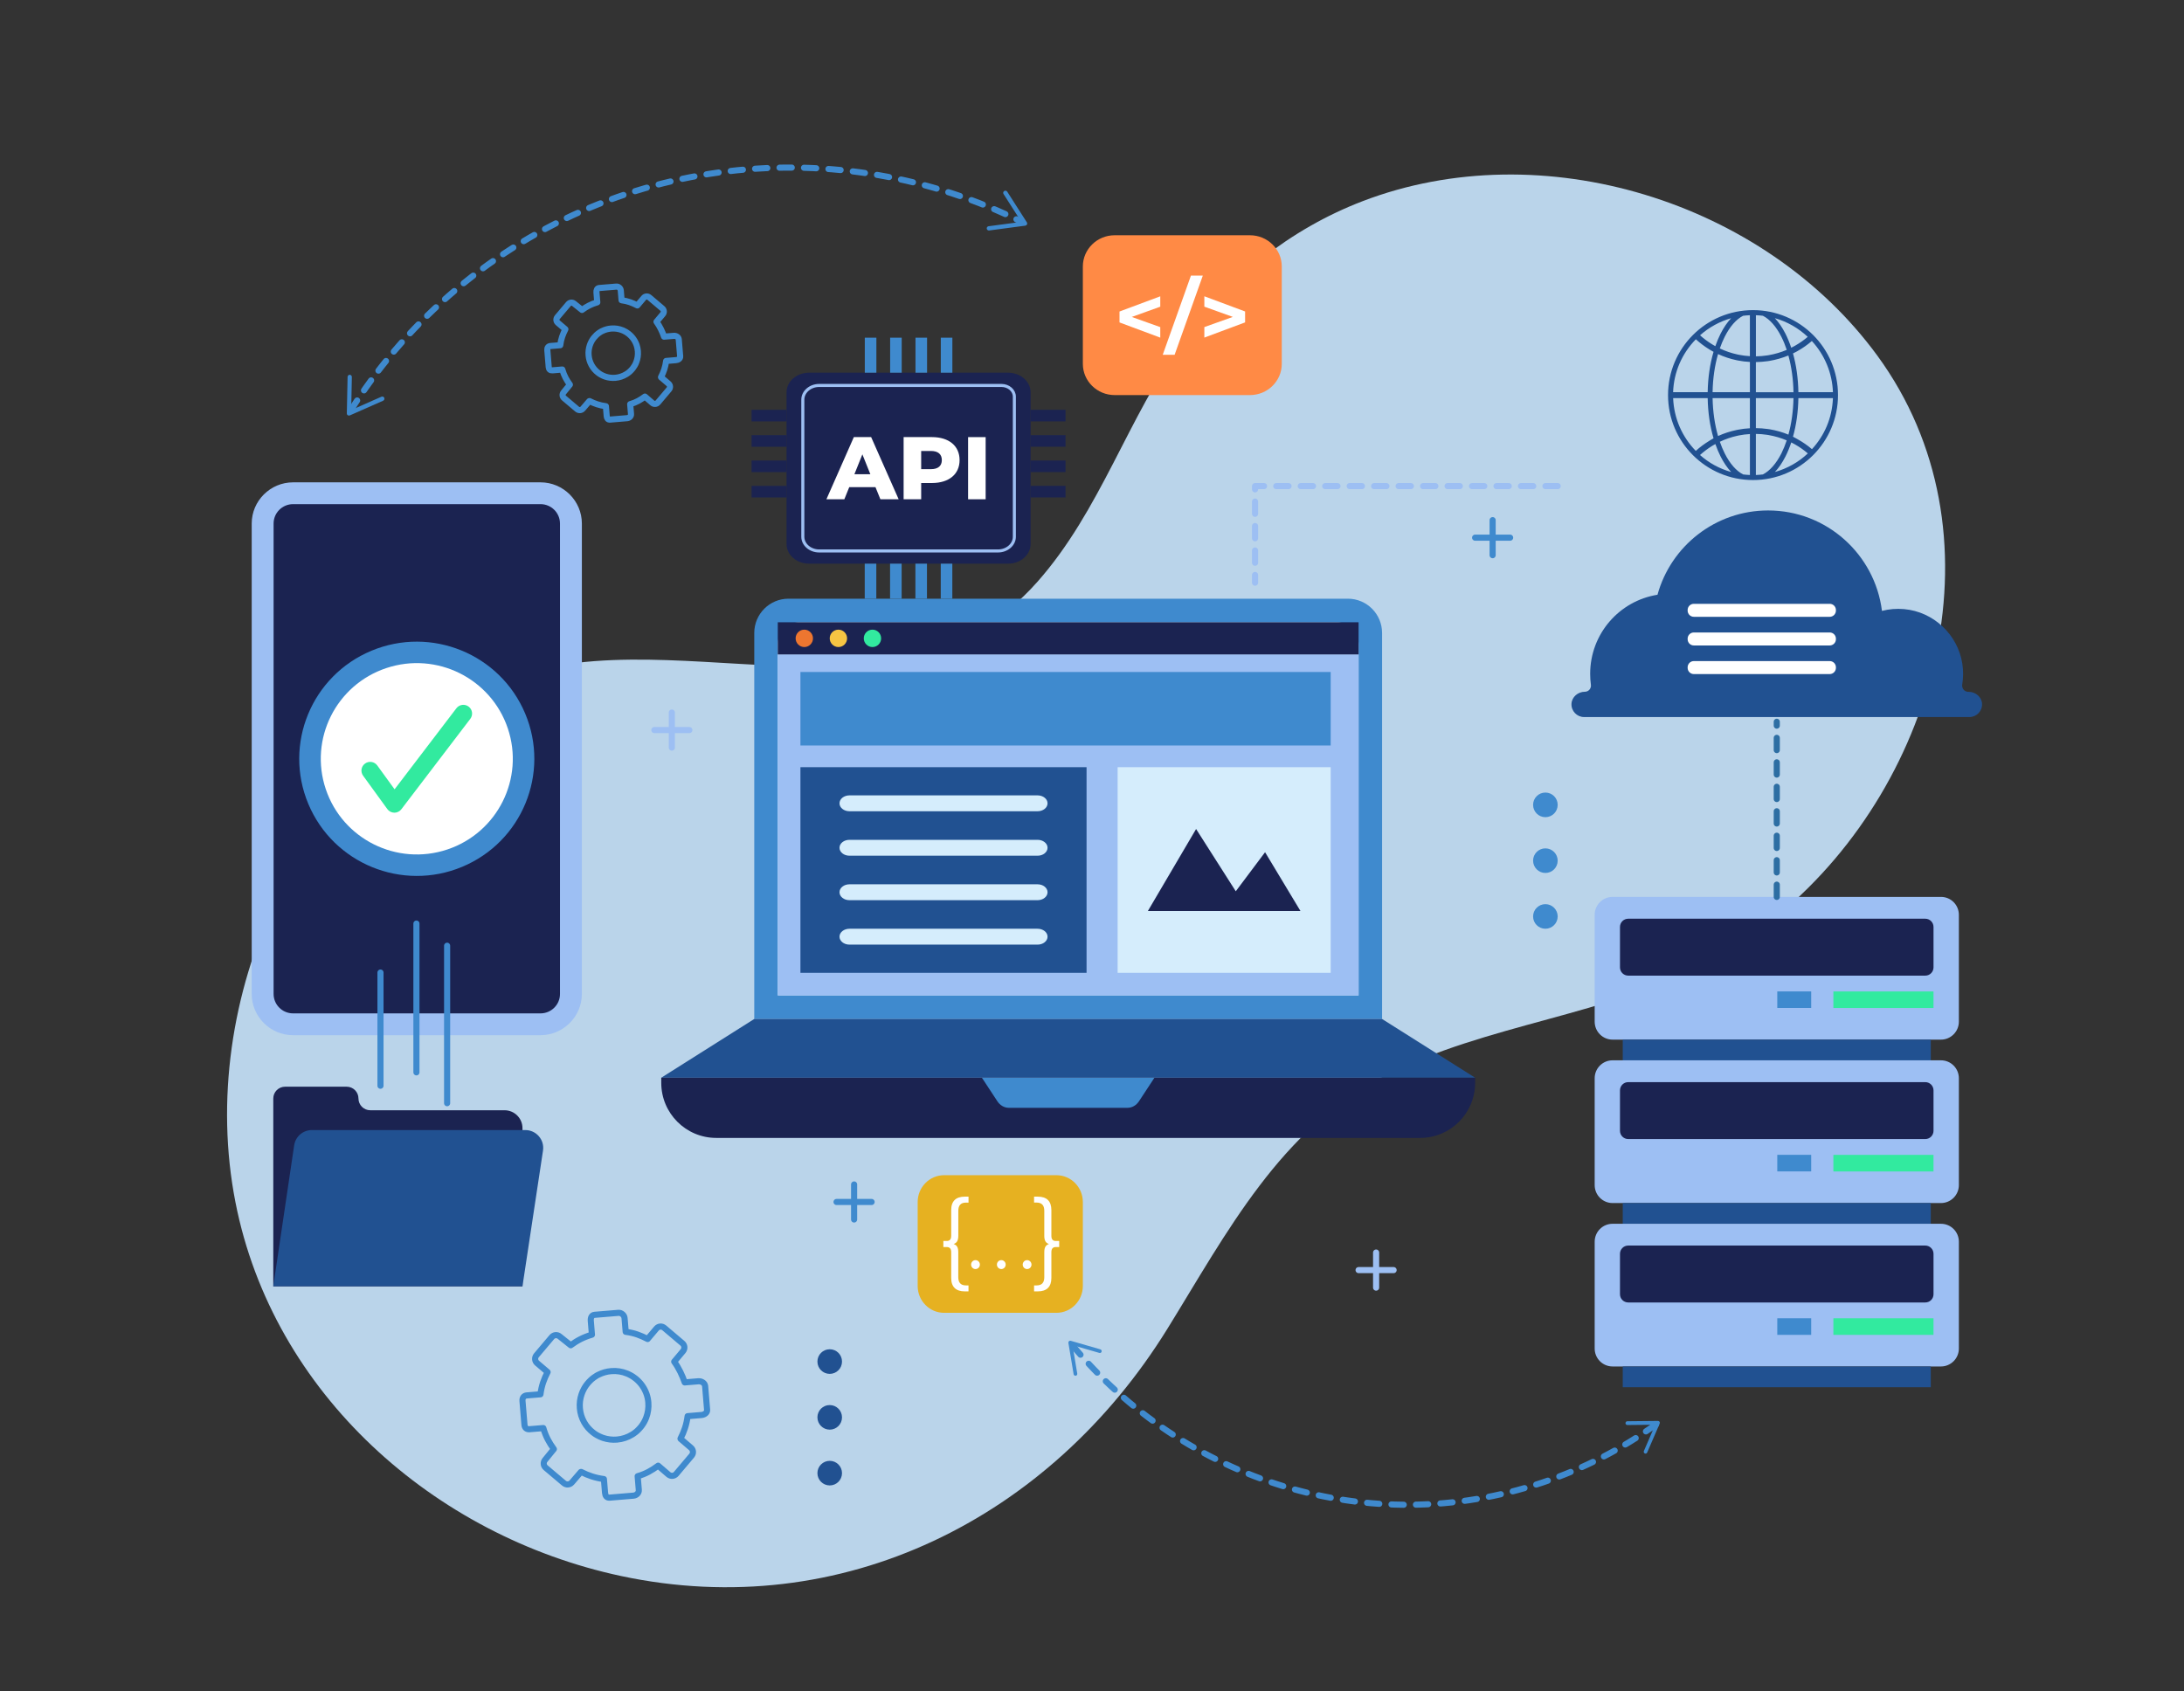<svg width="714" height="553" viewBox="0 0 714 553" fill="none" xmlns="http://www.w3.org/2000/svg">
<rect x="0" y="0" width="714" height="553" fill="#333333" stroke="none"/>
<path d="M581.744 298.863C634.06 255.292 655.786 173.751 613.725 116.259C576.757 65.738 504.054 43.301 445.431 65.796C421.762 74.879 401.543 91.068 386.726 111.583C368.676 136.574 359.774 166.944 339.172 190.217C292.372 243.075 217.531 199.395 161.053 223.804C97.795 251.147 64.019 326.977 76.969 393.091C89.238 455.669 141.842 502.244 203.007 515.317C275.25 530.743 343.292 496.457 381.616 434.538C401.112 403.03 418.566 369.067 452.878 351.646C486.466 334.597 525.463 332.195 558.769 314.385C566.94 310.024 574.636 304.801 581.744 298.863Z" fill="#BAD4EA"/>
<path d="M505.223 267.202C507.443 267.202 509.243 265.402 509.243 263.182C509.253 260.952 507.453 259.152 505.223 259.152C503.003 259.152 501.203 260.952 501.203 263.172C501.203 265.402 503.003 267.202 505.223 267.202Z" fill="#3F8ACE"/>
<path d="M505.223 285.44C507.443 285.44 509.243 283.64 509.243 281.42C509.243 279.2 507.443 277.4 505.223 277.4C503.003 277.39 501.203 279.19 501.203 281.41C501.203 283.63 503.003 285.44 505.223 285.44Z" fill="#3F8ACE"/>
<path d="M505.223 303.679C507.443 303.679 509.243 301.879 509.243 299.659C509.243 297.439 507.443 295.639 505.223 295.639C503.003 295.639 501.203 297.439 501.203 299.659C501.203 301.879 503.003 303.679 505.223 303.679Z" fill="#3F8ACE"/>
<path d="M271.254 449.228C273.474 449.228 275.274 447.428 275.274 445.208C275.284 442.978 273.484 441.178 271.254 441.178C269.034 441.178 267.234 442.978 267.234 445.198C267.234 447.428 269.034 449.228 271.254 449.228Z" fill="#215191"/>
<path d="M271.254 467.466C273.474 467.466 275.274 465.666 275.274 463.446C275.274 461.226 273.474 459.426 271.254 459.426C269.034 459.416 267.234 461.216 267.234 463.436C267.234 465.656 269.034 467.466 271.254 467.466Z" fill="#215191"/>
<path d="M271.254 485.704C273.474 485.704 275.274 483.904 275.274 481.684C275.274 479.464 273.474 477.664 271.254 477.664C269.034 477.664 267.234 479.464 267.234 481.684C267.234 483.904 269.034 485.704 271.254 485.704Z" fill="#215191"/>
<g clip-path="url(#clip0_2749_459)">
<path d="M451.833 333.185H246.586V206.969C246.586 200.779 251.592 195.76 257.766 195.76H440.653C446.827 195.76 451.833 200.779 451.833 206.969V333.185Z" fill="#3F8ACE"/>
<path d="M444.15 210.565V325.473H254.273V210.565C254.273 206.645 257.438 203.473 261.347 203.473H437.062C440.972 203.473 444.15 206.645 444.15 210.565Z" fill="#D5EDFC"/>
<path d="M451.831 333.186H246.584L216.18 352.389H482.249L451.831 333.186Z" fill="#215191"/>
<path d="M464.29 372.071H234.138C224.224 372.071 216.18 364.006 216.18 354.066V352.389H482.249V354.066C482.249 364.006 474.205 372.071 464.29 372.071Z" fill="#1B2351"/>
<path d="M329.791 362.229H368.632C370.095 362.229 371.487 361.426 372.373 360.072L377.408 352.402H321.016L326.05 360.072C326.936 361.426 328.314 362.229 329.791 362.229Z" fill="#3F8ACE"/>
<path d="M444.15 213.971H254.273V325.471H444.15V213.971Z" fill="#9DBFF3"/>
<path d="M355.221 250.854H261.68V318.094H355.221V250.854Z" fill="#215191"/>
<path d="M339.196 265.264H277.724C275.913 265.264 274.453 264.105 274.453 262.666C274.453 261.228 275.913 260.068 277.724 260.068H339.196C341.007 260.068 342.467 261.228 342.467 262.666C342.467 264.105 341.007 265.264 339.196 265.264Z" fill="#D5EDFC"/>
<path d="M339.196 279.8H277.724C275.913 279.8 274.453 278.64 274.453 277.202C274.453 275.763 275.913 274.604 277.724 274.604H339.196C341.007 274.604 342.467 275.763 342.467 277.202C342.467 278.64 341.007 279.8 339.196 279.8Z" fill="#D5EDFC"/>
<path d="M339.196 294.341H277.724C275.913 294.341 274.453 293.181 274.453 291.743C274.453 290.304 275.913 289.145 277.724 289.145H339.196C341.007 289.145 342.467 290.304 342.467 291.743C342.467 293.181 341.007 294.341 339.196 294.341Z" fill="#D5EDFC"/>
<path d="M339.196 308.874H277.724C275.913 308.874 274.453 307.714 274.453 306.276C274.453 304.838 275.913 303.678 277.724 303.678H339.196C341.007 303.678 342.467 304.838 342.467 306.276C342.467 307.714 341.007 308.874 339.196 308.874Z" fill="#D5EDFC"/>
<path d="M435.035 219.725H261.68V243.757H435.035V219.725Z" fill="#3F8ACE"/>
<path d="M444.15 203.471H254.273V213.987H444.15V203.471Z" fill="#1B2351"/>
<path d="M265.786 208.728C265.786 207.166 264.521 205.883 262.948 205.883C261.374 205.883 260.109 207.151 260.109 208.728C260.109 210.29 261.374 211.574 262.948 211.574C264.521 211.574 265.786 210.29 265.786 208.728Z" fill="#ED7630"/>
<path d="M276.934 208.728C276.934 207.166 275.669 205.883 274.096 205.883C272.523 205.883 271.258 207.151 271.258 208.728C271.258 210.29 272.523 211.574 274.096 211.574C275.669 211.574 276.934 210.29 276.934 208.728Z" fill="#F6C543"/>
<path d="M288.067 208.728C288.067 207.166 286.802 205.883 285.229 205.883C283.655 205.883 282.391 207.151 282.391 208.728C282.391 210.29 283.655 211.574 285.229 211.574C286.802 211.574 288.067 210.29 288.067 208.728Z" fill="#32EA9F"/>
<path d="M435.032 250.854H365.383V318.094H435.032V250.854Z" fill="#D5EDFC"/>
<path d="M375.266 297.881H425.153L413.582 278.656L404.003 291.428L391.031 271.068L375.266 297.881Z" fill="#1B2351"/>
</g>
<path d="M509.245 158.945H410.305V190.52" stroke="#9DBFF3" stroke-width="2" stroke-linecap="round" stroke-linejoin="round" stroke-dasharray="4 4"/>
<path d="M222.363 116.545L221.899 110.947C221.836 110.23 221.041 109.758 220.326 109.813L217.109 110.08H217.093C216.55 108.49 215.708 106.695 214.623 105.199L216.707 102.711C217.171 102.16 217.101 101.341 216.558 100.876L212.279 97.247C211.729 96.782 210.91 96.853 210.454 97.396L208.37 99.861V99.869C206.765 99.042 205.279 98.444 203.21 98.176L202.943 94.956C202.88 94.239 202.203 93.649 201.488 93.712L195.895 94.176C195.179 94.239 194.935 94.9 194.998 95.617L195.266 98.837V98.853C193.276 99.428 191.766 100.247 190.271 101.341L187.668 99.262C187.117 98.798 186.299 98.869 185.835 99.412L182.209 103.703C181.745 104.254 181.816 105.073 182.358 105.538L184.82 107.632L184.836 107.655C184.01 109.262 183.42 110.813 183.153 112.876L179.936 113.143C179.22 113.206 178.866 113.742 178.929 114.458L179.393 120.056C179.456 120.773 179.881 121.151 180.597 121.095L183.814 120.828H183.829C184.403 122.82 185.221 124.276 186.307 125.772L184.23 128.323C183.766 128.874 183.837 129.693 184.388 130.158L188.682 133.787C189.233 134.252 190.067 134.181 190.531 133.638L192.654 131.166L192.741 131.15C194.346 131.969 196.013 132.559 198.082 132.827L198.349 136.047C198.412 136.764 198.719 137.252 199.435 137.197L205.027 136.732C205.743 136.669 206.356 136.102 206.293 135.386L206.026 132.165V132.15C208.016 131.575 209.345 130.772 210.848 129.677L213.27 131.764C213.821 132.228 214.639 132.158 215.103 131.606L218.729 127.315C219.193 126.764 219.122 125.938 218.579 125.473L216.118 123.363L216.102 123.308C216.928 121.702 217.51 120.088 217.777 118.025L220.994 117.757C221.694 117.71 222.418 117.261 222.363 116.545ZM196.839 108.254C197.736 107.805 198.735 107.514 199.796 107.427C201.118 107.317 202.392 107.53 203.54 108.002C203.658 108.049 203.784 108.104 203.894 108.159C203.949 108.191 204.012 108.214 204.067 108.246C204.185 108.301 204.296 108.364 204.414 108.427C204.524 108.49 204.642 108.553 204.752 108.624C204.807 108.655 204.862 108.695 204.917 108.726C205.129 108.868 205.342 109.025 205.546 109.183C205.593 109.222 205.648 109.262 205.696 109.309C205.798 109.396 205.892 109.482 205.987 109.569C206.034 109.616 206.081 109.655 206.128 109.703C206.223 109.797 206.309 109.884 206.396 109.978C206.443 110.025 206.482 110.073 206.529 110.12C206.592 110.191 206.647 110.262 206.71 110.332C206.773 110.411 206.844 110.49 206.907 110.577C206.986 110.679 207.064 110.781 207.135 110.891C207.237 111.033 207.324 111.183 207.418 111.332C207.465 111.403 207.505 111.482 207.552 111.561C207.615 111.679 207.678 111.789 207.733 111.907C207.819 112.088 207.898 112.261 207.977 112.45C208.024 112.576 208.071 112.694 208.118 112.82C208.338 113.45 208.48 114.12 208.535 114.812C208.637 116.064 208.449 117.277 208.032 118.371C207.961 118.552 207.882 118.733 207.804 118.914C207.749 119.033 207.693 119.151 207.631 119.261C207.568 119.379 207.505 119.489 207.442 119.599C207.277 119.875 207.096 120.151 206.899 120.403C206.82 120.505 206.742 120.607 206.655 120.702C206.529 120.851 206.396 120.993 206.262 121.135C206.168 121.229 206.081 121.316 205.987 121.402C205.939 121.45 205.892 121.489 205.845 121.536C205.751 121.623 205.648 121.71 205.546 121.788C205.397 121.914 205.239 122.024 205.074 122.135C204.964 122.206 204.862 122.276 204.744 122.347C203.69 123.001 202.471 123.426 201.149 123.536C200.04 123.631 198.955 123.489 197.964 123.166C197.838 123.127 197.712 123.08 197.594 123.032C197.224 122.891 196.87 122.725 196.532 122.536C196.422 122.473 196.304 122.41 196.194 122.339C196.139 122.308 196.084 122.269 196.029 122.237C195.864 122.127 195.706 122.017 195.557 121.899C193.811 120.56 192.615 118.513 192.426 116.151C192.332 115.025 192.474 113.931 192.812 112.923C192.953 112.49 193.134 112.072 193.347 111.679C193.417 111.545 193.488 111.419 193.567 111.285C193.764 110.962 193.976 110.655 194.212 110.372C194.448 110.08 194.707 109.805 194.975 109.553C195.022 109.506 195.069 109.466 195.116 109.419C195.211 109.333 195.313 109.246 195.415 109.167C195.518 109.088 195.62 109.01 195.722 108.931C195.934 108.781 196.147 108.632 196.375 108.498C196.446 108.459 196.524 108.411 196.595 108.372C196.674 108.34 196.76 108.293 196.839 108.254Z" stroke="#3F8ACE" stroke-width="2" stroke-miterlimit="10" stroke-linecap="round" stroke-linejoin="round"/>
<g clip-path="url(#clip1_2749_459)">
<path d="M634.546 339.937H527.189C523.951 339.937 521.336 337.296 521.336 334.067V299.133C521.336 295.886 523.951 293.264 527.189 293.264H634.546C637.784 293.264 640.399 295.886 640.399 299.133V334.067C640.399 337.296 637.766 339.937 634.546 339.937Z" fill="#9DBFF3"/>
<path d="M631.22 339.938H530.516V346.717H631.22V339.938Z" fill="#215191"/>
<path d="M629.424 319.009H532.296C530.819 319.009 529.609 317.814 529.609 316.315V303.094C529.609 301.614 530.801 300.4 532.296 300.4H629.424C630.901 300.4 632.111 301.596 632.111 303.094V316.315C632.111 317.796 630.919 319.009 629.424 319.009Z" fill="#1B2351"/>
<path d="M632.107 324.184H599.375V329.59H632.107V324.184Z" fill="#32EA9F"/>
<path d="M581.035 329.58H592.117V324.174H581.035V329.58Z" fill="#3F8ACE"/>
<path d="M634.546 393.372H527.189C523.951 393.372 521.336 390.749 521.336 387.502V352.569C521.336 349.322 523.951 346.699 527.189 346.699H634.546C637.784 346.699 640.399 349.322 640.399 352.569V387.502C640.399 390.749 637.766 393.372 634.546 393.372Z" fill="#9DBFF3"/>
<path d="M631.22 393.373H530.516V400.153H631.22V393.373Z" fill="#215191"/>
<path d="M629.424 372.444H532.296C530.819 372.444 529.609 371.249 529.609 369.75V356.53C529.609 355.049 530.801 353.836 532.296 353.836H629.424C630.901 353.836 632.111 355.031 632.111 356.53V369.75C632.111 371.231 630.919 372.444 629.424 372.444Z" fill="#1B2351"/>
<path d="M632.107 377.619H599.375V383.043H632.107V377.619Z" fill="#32EA9F"/>
<path d="M581.035 383.025H592.117V377.602H581.035V383.025Z" fill="#3F8ACE"/>
<path d="M634.546 446.805H527.189C523.951 446.805 521.336 444.183 521.336 440.936V406.02C521.336 402.773 523.951 400.15 527.189 400.15H634.546C637.784 400.15 640.399 402.773 640.399 406.02V440.954C640.399 444.183 637.766 446.805 634.546 446.805Z" fill="#9DBFF3"/>
<path d="M631.22 446.805H530.516V453.584H631.22V446.805Z" fill="#215191"/>
<path d="M629.424 425.878H532.296C530.819 425.878 529.609 424.683 529.609 423.184V409.964C529.609 408.483 530.801 407.27 532.296 407.27H629.424C630.901 407.27 632.111 408.465 632.111 409.964V423.184C632.111 424.683 630.919 425.878 629.424 425.878Z" fill="#1B2351"/>
<path d="M632.107 431.051H599.375V436.475H632.107V431.051Z" fill="#32EA9F"/>
<path d="M581.035 436.469H592.117V431.045H581.035V436.469Z" fill="#3F8ACE"/>
</g>
<path d="M643.626 226.216H643.481C642.212 226.216 641.3 225.065 641.498 223.808C641.855 221.638 641.895 219.348 641.525 216.993C640.044 207.465 632.086 200.015 622.501 199.168C619.976 198.943 617.544 199.155 615.257 199.75C612.943 181.251 597.159 166.906 578.043 166.906C560.778 166.906 546.236 178.591 541.874 194.47C529.381 196.455 519.863 207.28 519.863 220.328C519.863 221.532 519.942 222.723 520.101 223.887C520.273 225.105 519.347 226.19 518.118 226.19C515.884 226.19 513.874 227.87 513.755 230.107C513.636 232.489 515.527 234.46 517.88 234.46H643.851C646.204 234.46 648.095 232.489 647.976 230.107C647.87 227.897 645.861 226.216 643.626 226.216Z" fill="#215191"/>
<path d="M598.181 201.683H553.749C552.626 201.683 551.727 200.77 551.727 199.659V199.46C551.727 198.335 552.639 197.436 553.749 197.436H598.181C599.305 197.436 600.204 198.349 600.204 199.46V199.659C600.204 200.783 599.291 201.683 598.181 201.683Z" fill="white"/>
<path d="M598.181 211.051H553.749C552.626 211.051 551.727 210.137 551.727 209.026V208.827C551.727 207.703 552.639 206.803 553.749 206.803H598.181C599.305 206.803 600.204 207.716 600.204 208.827V209.026C600.204 210.137 599.291 211.051 598.181 211.051Z" fill="white"/>
<path d="M598.181 220.408H553.749C552.626 220.408 551.727 219.495 551.727 218.383V218.185C551.727 217.06 552.639 216.16 553.749 216.16H598.181C599.305 216.16 600.204 217.073 600.204 218.185V218.383C600.204 219.495 599.291 220.408 598.181 220.408Z" fill="white"/>
<path d="M580.867 293.264L580.867 236.002" stroke="#2D6EA3" stroke-width="2" stroke-miterlimit="10" stroke-linecap="round" stroke-linejoin="round" stroke-dasharray="4 4"/>
<path d="M487.977 170.078V181.534" stroke="#3F8ACE" stroke-width="2" stroke-miterlimit="10" stroke-linecap="round" stroke-linejoin="round"/>
<path d="M493.694 175.805H482.25" stroke="#3F8ACE" stroke-width="2" stroke-miterlimit="10" stroke-linecap="round" stroke-linejoin="round"/>
<path d="M279.227 387.293V398.748" stroke="#3F8ACE" stroke-width="2" stroke-miterlimit="10" stroke-linecap="round" stroke-linejoin="round"/>
<path d="M284.944 393.02H273.484" stroke="#3F8ACE" stroke-width="2" stroke-miterlimit="10" stroke-linecap="round" stroke-linejoin="round"/>
<path d="M449.883 409.553V421.023" stroke="#9DBFF3" stroke-width="2" stroke-miterlimit="10" stroke-linecap="round" stroke-linejoin="round"/>
<path d="M455.6 415.295H444.156" stroke="#9DBFF3" stroke-width="2" stroke-miterlimit="10" stroke-linecap="round" stroke-linejoin="round"/>
<path d="M219.641 232.988V244.444" stroke="#9DBFF3" stroke-width="2" stroke-miterlimit="10" stroke-linecap="round" stroke-linejoin="round"/>
<path d="M225.366 238.715H213.922" stroke="#9DBFF3" stroke-width="2" stroke-miterlimit="10" stroke-linecap="round" stroke-linejoin="round"/>
<path d="M231.17 460.999L230.525 453.22C230.438 452.224 229.334 451.568 228.339 451.644L223.869 452.016H223.847C223.093 449.806 221.923 447.312 220.415 445.233L223.311 441.776C223.956 441.01 223.858 439.872 223.104 439.226L217.158 434.183C216.393 433.537 215.256 433.635 214.622 434.39L211.726 437.815V437.826C209.496 436.677 207.43 435.846 204.555 435.474L204.184 430.999C204.096 430.003 203.156 429.183 202.162 429.27L194.391 429.916C193.396 430.003 193.057 430.922 193.145 431.918L193.516 436.393V436.414C190.751 437.213 188.652 438.351 186.576 439.872L182.958 436.983C182.193 436.338 181.056 436.436 180.411 437.191L175.372 443.154C174.728 443.92 174.826 445.058 175.58 445.703L179.001 448.614L179.023 448.646C177.875 450.878 177.056 453.034 176.684 455.9L172.214 456.272C171.219 456.36 170.727 457.104 170.815 458.099L171.459 465.878C171.547 466.874 172.137 467.399 173.132 467.322L177.602 466.951H177.624C178.422 469.719 179.559 471.743 181.067 473.821L178.181 477.366C177.537 478.132 177.635 479.27 178.4 479.915L184.368 484.959C185.133 485.605 186.291 485.506 186.936 484.751L189.887 481.316L190.008 481.294C192.237 482.432 194.555 483.252 197.429 483.624L197.801 488.099C197.888 489.095 198.314 489.773 199.309 489.697L207.08 489.051C208.075 488.964 208.928 488.176 208.84 487.18L208.468 482.705V482.684C211.234 481.885 213.081 480.769 215.169 479.248L218.535 482.147C219.3 482.793 220.437 482.694 221.082 481.929L226.12 475.966C226.765 475.2 226.667 474.051 225.913 473.406L222.492 470.473L222.47 470.397C223.617 468.165 224.426 465.922 224.798 463.056L229.268 462.684C230.241 462.618 231.247 461.994 231.17 460.999ZM195.702 449.478C196.948 448.854 198.336 448.449 199.812 448.329C201.648 448.176 203.419 448.471 205.015 449.128C205.179 449.193 205.353 449.27 205.506 449.347C205.583 449.39 205.67 449.423 205.747 449.467C205.911 449.544 206.064 449.631 206.228 449.719C206.381 449.806 206.545 449.894 206.698 449.992C206.774 450.036 206.851 450.091 206.927 450.134C207.222 450.331 207.518 450.55 207.802 450.769C207.867 450.824 207.944 450.878 208.009 450.944C208.151 451.064 208.283 451.185 208.414 451.305C208.479 451.371 208.545 451.425 208.611 451.491C208.742 451.622 208.862 451.743 208.982 451.874C209.048 451.94 209.102 452.005 209.168 452.071C209.255 452.169 209.332 452.268 209.419 452.366C209.507 452.476 209.605 452.585 209.693 452.705C209.802 452.848 209.911 452.99 210.01 453.143C210.152 453.34 210.272 453.548 210.403 453.756C210.469 453.854 210.523 453.964 210.589 454.073C210.676 454.237 210.764 454.39 210.84 454.554C210.96 454.806 211.07 455.047 211.179 455.309C211.245 455.484 211.31 455.649 211.376 455.824C211.682 456.699 211.879 457.629 211.955 458.592C212.097 460.331 211.835 462.016 211.256 463.537C211.157 463.789 211.048 464.04 210.939 464.292C210.862 464.456 210.786 464.62 210.698 464.773C210.611 464.937 210.523 465.091 210.436 465.244C210.206 465.627 209.955 466.01 209.682 466.36C209.572 466.502 209.463 466.644 209.343 466.775C209.168 466.983 208.982 467.18 208.796 467.377C208.665 467.508 208.545 467.629 208.414 467.749C208.348 467.815 208.283 467.87 208.217 467.935C208.086 468.056 207.944 468.176 207.802 468.285C207.594 468.46 207.375 468.614 207.146 468.767C206.993 468.865 206.851 468.964 206.687 469.062C205.222 469.97 203.528 470.561 201.692 470.714C200.151 470.845 198.642 470.649 197.265 470.2C197.09 470.145 196.915 470.08 196.751 470.014C196.238 469.817 195.746 469.587 195.276 469.325C195.123 469.237 194.959 469.15 194.806 469.051C194.729 469.007 194.653 468.953 194.576 468.909C194.347 468.756 194.128 468.603 193.921 468.438C191.494 466.579 189.833 463.734 189.57 460.452C189.439 458.887 189.636 457.366 190.106 455.966C190.303 455.364 190.554 454.784 190.849 454.237C190.948 454.051 191.046 453.876 191.155 453.69C191.429 453.242 191.724 452.815 192.052 452.421C192.38 452.016 192.74 451.633 193.112 451.283C193.177 451.218 193.243 451.163 193.309 451.097C193.44 450.977 193.582 450.856 193.724 450.747C193.866 450.638 194.008 450.528 194.15 450.419C194.445 450.211 194.74 450.003 195.057 449.817C195.156 449.762 195.265 449.697 195.363 449.642C195.473 449.598 195.593 449.533 195.702 449.478Z" stroke="#3F8ACE" stroke-width="2" stroke-miterlimit="10" stroke-linecap="round" stroke-linejoin="round"/>
<path d="M408.647 129.183H364.402C358.666 129.183 354.008 124.608 354.008 118.975V87.131C354.008 81.498 358.666 76.924 364.402 76.924H408.647C414.383 76.924 419.041 81.498 419.041 87.131V118.975C419.041 124.608 414.383 129.183 408.647 129.183Z" fill="#FF8A45"/>
<path d="M379.317 100.282L370.001 103.635L379.317 106.96V110.395L365.992 105.427V101.857L379.317 96.889V100.282Z" fill="white"/>
<path d="M389.344 90.119H393.228L384.009 116.004H380.125L389.344 90.119Z" fill="white"/>
<path d="M407.051 101.845V105.415L393.727 110.383V106.949L403.043 103.623L393.727 100.27V96.877L407.051 101.845Z" fill="white"/>
<g clip-path="url(#clip2_2749_459)">
<path d="M345.377 429.264H308.639C303.876 429.264 300.008 425.325 300.008 420.474V393.053C300.008 388.203 303.876 384.264 308.639 384.264H345.377C350.14 384.264 354.008 388.203 354.008 393.053V420.474C354.008 425.325 350.14 429.264 345.377 429.264Z" fill="#E6B121"/>
<path d="M311.758 406.764C312.802 407.127 313.284 407.828 313.284 409.476V417.646C313.284 419.329 314.064 420.299 315.752 420.299H316.624V422.251H315.419C312.492 422.251 310.966 420.79 310.966 417.845V409.441C310.966 408.249 310.449 407.758 309.508 407.758H308.406V405.771H309.508C310.449 405.771 310.966 405.28 310.966 404.088V395.672C310.977 392.727 312.504 391.277 315.43 391.277H316.635V393.229H315.763C314.076 393.229 313.296 394.188 313.296 395.883V404.053C313.284 405.701 312.791 406.402 311.758 406.764Z" fill="white"/>
<path d="M341.402 404.053V395.871C341.402 394.188 340.622 393.218 338.935 393.218H338.062V391.277H339.268C342.194 391.277 343.721 392.738 343.721 395.684V404.088C343.721 405.28 344.237 405.771 345.178 405.771H346.28V407.758H345.178C344.237 407.758 343.721 408.249 343.721 409.441V417.845C343.721 420.79 342.194 422.251 339.268 422.251H338.062V420.299H338.935C340.622 420.299 341.402 419.341 341.402 417.646V409.476C341.402 407.816 341.884 407.127 342.929 406.764C341.884 406.402 341.402 405.701 341.402 404.053Z" fill="white"/>
<path d="M334.352 413.496C334.352 414.303 334.994 414.957 335.786 414.957C336.578 414.957 337.221 414.303 337.221 413.496C337.221 412.69 336.578 412.035 335.786 412.035C334.994 412.035 334.352 412.69 334.352 413.496Z" fill="white"/>
<path d="M325.914 413.496C325.914 414.303 326.557 414.957 327.349 414.957C328.141 414.957 328.783 414.303 328.783 413.496C328.783 412.69 328.141 412.035 327.349 412.035C326.557 412.035 325.914 412.69 325.914 413.496Z" fill="white"/>
<path d="M317.477 413.496C317.477 414.303 318.119 414.957 318.911 414.957C319.703 414.957 320.346 414.303 320.346 413.496C320.346 412.69 319.703 412.035 318.911 412.035C318.119 412.035 317.477 412.69 317.477 413.496Z" fill="white"/>
</g>
<path d="M329.572 184.304H264.491C260.431 184.304 257.141 181.446 257.141 177.92V128.249C257.141 124.723 260.431 121.865 264.491 121.865H329.572C333.631 121.865 336.922 124.723 336.922 128.249V177.92C336.922 181.446 333.631 184.304 329.572 184.304Z" fill="#1B2351"/>
<path d="M326.258 180.151H267.82C264.86 180.151 262.461 178.067 262.461 175.496V130.688C262.461 128.117 264.86 126.033 267.82 126.033H327.388C329.726 126.033 331.617 127.676 331.617 129.706V175.503C331.617 178.067 329.218 180.151 326.258 180.151Z" stroke="#9DBFF3" stroke-miterlimit="10" stroke-linecap="round" stroke-linejoin="round"/>
<path d="M307.569 121.865H311.352V110.414H307.569V121.865Z" fill="#3F8ACE"/>
<path d="M299.295 121.865H303.078V110.414H299.295V121.865Z" fill="#3F8ACE"/>
<path d="M291.006 121.865H294.789V110.414H291.006V121.865Z" fill="#3F8ACE"/>
<path d="M282.725 121.865H286.508V110.414H282.725V121.865Z" fill="#3F8ACE"/>
<path d="M286.486 184.309H282.703V195.76H286.486V184.309Z" fill="#3F8ACE"/>
<path d="M294.767 184.309H290.984V195.76H294.767V184.309Z" fill="#3F8ACE"/>
<path d="M303.048 184.309H299.266V195.76H303.048V184.309Z" fill="#3F8ACE"/>
<path d="M311.337 184.309H307.555V195.76H311.337V184.309Z" fill="#3F8ACE"/>
<path d="M257.148 137.792V134.006H245.708V137.792H257.148Z" fill="#1B2351"/>
<path d="M257.148 146.081V142.295H245.708V146.081H257.148Z" fill="#1B2351"/>
<path d="M257.148 154.37V150.584H245.708V154.37H257.148Z" fill="#1B2351"/>
<path d="M257.148 162.657V158.871H245.708V162.657H257.148Z" fill="#1B2351"/>
<path d="M336.914 158.864V162.65H348.354V158.864H336.914Z" fill="#1B2351"/>
<path d="M336.914 150.577V154.363H348.354V150.577H336.914Z" fill="#1B2351"/>
<path d="M336.914 142.29V146.076H348.354V142.29H336.914Z" fill="#1B2351"/>
<path d="M336.914 133.999V137.785H348.354V133.999H336.914Z" fill="#1B2351"/>
<path d="M286.217 159.297H277.632L276.038 163.244H270.18L279.142 142.922H284.798L293.789 163.244H287.818L286.217 159.297ZM284.539 155.064L281.932 148.562L279.324 155.064H284.539Z" fill="white"/>
<path d="M313.71 150.445C313.71 155.057 310.228 157.933 304.691 157.933H301.154V163.244H295.414V142.922H304.691C310.228 142.929 313.71 145.798 313.71 150.445ZM307.907 150.445C307.907 148.555 306.719 147.457 304.342 147.457H301.154V153.405H304.342C306.719 153.405 307.907 152.306 307.907 150.445Z" fill="white"/>
<path d="M316.492 142.928H322.232V163.25H316.492V142.928Z" fill="white"/>
<g clip-path="url(#clip3_2749_459)">
<path d="M176.69 338.484H95.812C88.371 338.484 82.289 332.423 82.289 325.006V171.19C82.289 163.774 88.371 157.713 95.812 157.713H176.704C184.145 157.713 190.227 163.774 190.227 171.19V325.006C190.213 332.423 184.131 338.484 176.69 338.484Z" fill="#9DBFF3"/>
<path d="M95.813 331.353C92.307 331.353 89.445 328.515 89.445 325.006V171.19C89.445 167.682 92.293 164.844 95.813 164.844H176.706C180.212 164.844 183.073 167.682 183.073 171.19V325.006C183.073 328.5 180.226 331.353 176.706 331.353H95.813Z" fill="#1B2351"/>
<path d="M151.078 283.438C170.655 275.279 179.889 252.847 171.703 233.335C163.516 213.823 141.009 204.62 121.432 212.779C101.855 220.938 92.621 243.37 100.807 262.882C108.994 282.394 131.501 291.598 151.078 283.438Z" fill="#3F8ACE"/>
<path d="M146.225 277.768C162.66 272.283 171.523 254.558 166.02 238.178C160.517 221.797 142.733 212.964 126.298 218.449C109.862 223.933 101 241.658 106.503 258.039C112.005 274.419 129.789 283.252 146.225 277.768Z" fill="white"/>
<path d="M128.942 265.732C128.927 265.732 128.913 265.732 128.913 265.732C128.011 265.718 127.153 265.29 126.623 264.548L118.71 253.638C117.78 252.354 118.066 250.572 119.354 249.659C120.628 248.732 122.416 249.017 123.347 250.301L128.999 258.088L149.204 231.589C150.163 230.334 151.952 230.091 153.211 231.047C154.47 232.002 154.713 233.785 153.755 235.04L131.217 264.605C130.673 265.318 129.829 265.732 128.942 265.732Z" fill="#32EA9F"/>
<path d="M117.19 359.179C117.19 357.054 115.459 355.328 113.327 355.328H93.207C91.075 355.328 89.344 357.054 89.344 359.179V420.591H170.809V368.877C170.809 365.654 168.19 363.03 164.942 363.03H121.054C118.922 363.03 117.19 361.304 117.19 359.179Z" fill="#1B2351"/>
<path d="M89.344 420.576L96.169 374.496C96.599 371.629 99.06 369.504 101.965 369.504H171.725C175.316 369.504 178.064 372.684 177.52 376.221L170.809 420.576H89.344Z" fill="#215191"/>
<path d="M136.141 350.636V301.988" stroke="#3F8ACE" stroke-width="2" stroke-miterlimit="10" stroke-linecap="round" stroke-linejoin="round"/>
<path d="M124.391 355.014V318.004" stroke="#3F8ACE" stroke-width="2" stroke-miterlimit="10" stroke-linecap="round" stroke-linejoin="round"/>
<path d="M146.172 360.718V309.232" stroke="#3F8ACE" stroke-width="2" stroke-miterlimit="10" stroke-linecap="round" stroke-linejoin="round"/>
</g>
<path d="M573.103 101.402C557.758 101.402 545.32 113.84 545.32 129.185C545.32 144.529 557.758 156.967 573.103 156.967C588.447 156.967 600.885 144.529 600.885 129.185C600.896 113.84 588.458 101.402 573.103 101.402ZM565.954 104.042C564.693 105.377 563.528 107.076 562.492 109.117C561.851 110.378 561.284 111.746 560.782 113.188C560.558 113.06 560.333 112.943 560.109 112.804C559.938 112.708 559.778 112.601 559.607 112.505C558.25 111.66 556.968 110.699 555.781 109.63C558.752 107.002 562.214 105.11 565.954 104.042ZM554.414 110.934C555.749 112.152 557.181 113.231 558.699 114.172C558.88 114.289 559.051 114.385 559.222 114.492C559.543 114.684 559.863 114.866 560.195 115.037C559.019 119.033 558.367 123.457 558.282 128.234H546.977C547.212 121.683 549.84 115.614 554.414 110.934ZM546.987 130.178H558.282C558.367 134.955 559.03 139.347 560.195 143.311C559.863 143.482 559.543 143.685 559.222 143.877C559.051 143.973 558.88 144.091 558.699 144.208C557.171 145.149 555.728 146.207 554.392 147.435C550.001 142.926 547.254 136.9 546.987 130.178ZM555.771 148.782C556.968 147.703 558.25 146.73 559.618 145.875C559.788 145.769 559.949 145.672 560.12 145.576C560.344 145.448 560.569 145.32 560.793 145.192C561.295 146.634 561.861 147.991 562.503 149.263C563.539 151.304 564.704 153.003 565.965 154.338C562.107 153.259 558.645 151.336 555.771 148.782ZM572.077 155.311C571.895 155.311 571.938 155.311 571.874 155.3C571.201 155.268 570.527 155.215 569.865 155.129C567.621 153.975 565.537 151.624 563.838 148.226C563.251 147.051 562.716 145.779 562.257 144.444C564.095 143.567 566.029 142.905 568.027 142.477C568.209 142.435 568.401 142.403 568.593 142.36C569.747 142.135 570.848 141.997 572.087 141.922V155.311H572.077ZM572.077 140.03C570.656 140.105 569.523 140.255 568.283 140.49C568.102 140.522 567.909 140.565 567.685 140.607C565.601 141.046 563.593 141.687 561.669 142.574C560.59 138.834 559.97 134.602 559.885 130.178H572.077V140.03ZM572.077 128.234H559.885C559.959 123.81 560.579 119.536 561.669 115.774C563.593 116.661 565.601 117.334 567.685 117.773C567.909 117.815 568.102 117.858 568.283 117.89C569.534 118.125 570.666 118.285 572.087 118.35V128.234H572.077ZM572.077 116.458C570.837 116.383 569.726 116.244 568.583 116.02C568.38 115.977 568.198 115.945 568.016 115.903C566.018 115.475 564.095 114.813 562.246 113.936C562.716 112.601 563.24 111.329 563.828 110.154C565.537 106.756 567.61 104.405 569.854 103.251C570.517 103.165 571.201 103.112 571.874 103.08C571.938 103.08 571.895 103.08 572.077 103.069V116.458ZM599.229 128.234H587.934C587.859 123.81 587.25 119.418 586.171 115.561C586.513 115.4 586.844 115.219 587.186 115.048C587.378 114.941 587.549 114.845 587.72 114.749C589.355 113.83 590.905 112.74 592.336 111.5C596.579 116.106 599.004 122.036 599.229 128.234ZM590.99 110.143C589.708 111.233 588.319 112.205 586.844 113.039C586.662 113.146 586.492 113.231 586.331 113.317C586.085 113.445 585.84 113.573 585.594 113.701C585.049 112.066 584.419 110.528 583.703 109.107C582.666 107.066 581.501 105.367 580.241 104.031C584.258 105.174 587.913 107.247 590.99 110.143ZM574.032 103.069C574.032 103.069 574.225 103.069 574.31 103.08C574.983 103.112 575.667 103.165 576.34 103.251C578.584 104.405 580.679 106.756 582.388 110.154C583.051 111.468 583.628 112.889 584.13 114.396C582.249 115.197 580.283 115.774 578.253 116.127C578.071 116.159 577.858 116.191 577.655 116.223C576.479 116.405 575.282 116.49 574.043 116.512V103.069H574.032ZM574.032 118.392C575.272 118.371 576.64 118.275 577.89 118.093C578.125 118.061 578.328 118.029 578.499 117.997C580.615 117.644 582.687 117.046 584.664 116.234C585.679 119.888 586.256 123.991 586.331 128.244H574.032V118.392ZM574.032 130.178H586.331C586.246 134.431 585.679 138.492 584.675 142.114C582.698 141.291 580.647 140.725 578.531 140.362C578.36 140.33 578.125 140.308 577.9 140.276C576.64 140.095 575.272 139.998 574.032 139.988V130.178ZM576.33 155.129C575.667 155.215 574.973 155.268 574.299 155.3C574.225 155.3 574.032 155.3 574.032 155.311V141.879C575.272 141.9 576.469 141.986 577.644 142.168C577.847 142.2 578.05 142.232 578.232 142.264C580.251 142.616 582.228 143.193 584.119 143.995C583.617 145.501 583.04 146.923 582.388 148.237C580.668 151.624 578.574 153.975 576.33 155.129ZM580.251 154.338C581.512 153.003 582.677 151.304 583.713 149.263C584.429 147.842 585.06 146.303 585.605 144.668C585.85 144.796 586.096 144.914 586.342 145.053C586.502 145.138 586.662 145.234 586.855 145.33C588.329 146.164 589.729 147.147 591.022 148.258C588.03 151.069 584.365 153.184 580.251 154.338ZM592.369 146.869C590.926 145.63 589.366 144.561 587.72 143.642C587.549 143.546 587.378 143.45 587.186 143.343C586.855 143.161 586.513 142.958 586.171 142.787C587.24 138.951 587.849 134.784 587.934 130.178H599.229C598.972 136.729 596.44 142.435 592.369 146.869Z" fill="#215191"/>
<path d="M114.588 134.313C123.167 120.629 133.876 107.944 146.645 96.768C200.023 50.055 274.41 42.822 334.216 72.644" stroke="#3F8ACE" stroke-width="2" stroke-linecap="round" stroke-linejoin="round" stroke-dasharray="4 4"/>
<path d="M114.335 122.549C114.727 122.553 115.03 122.885 115.026 123.278L114.813 134.082L124.692 129.723C125.056 129.565 125.469 129.72 125.628 130.084C125.78 130.437 125.613 130.857 125.268 131.021L114.377 135.826C114.154 135.921 113.9 135.903 113.697 135.774C113.494 135.646 113.381 135.418 113.386 135.171L113.634 123.258C113.639 123.124 113.676 122.99 113.759 122.878C113.867 122.669 114.088 122.544 114.335 122.549Z" fill="#3F8ACE"/>
<path d="M328.293 62.469C327.957 62.677 327.867 63.118 328.087 63.448L333.908 72.555L323.199 73.972C322.81 74.031 322.538 74.381 322.59 74.758C322.649 75.147 322.999 75.419 323.388 75.36L335.196 73.789C335.434 73.751 335.641 73.601 335.743 73.38C335.845 73.159 335.831 72.907 335.7 72.705L329.284 62.669C329.202 62.553 329.102 62.463 328.992 62.412C328.766 62.33 328.507 62.331 328.293 62.469Z" fill="#3F8ACE"/>
<path d="M541.38 465.752C530.235 473.756 517.76 480.23 504.176 484.788C447.394 503.838 387.178 484.071 350.415 439.656" stroke="#3F8ACE" stroke-width="2" stroke-linecap="round" stroke-linejoin="round" stroke-dasharray="4 4"/>
<path d="M537.731 475.251C537.427 475.113 537.301 474.744 537.432 474.431L541.13 465.856L532.022 465.951C531.687 465.953 531.416 465.687 531.412 465.34C531.409 465.006 531.676 464.727 531.998 464.714L542.039 464.61C542.243 464.611 542.434 464.713 542.55 464.885C542.666 465.058 542.68 465.279 542.595 465.475L538.508 474.925C538.46 475.03 538.387 475.125 538.287 475.186C538.134 475.316 537.921 475.341 537.731 475.251Z" fill="#3F8ACE"/>
<path d="M351.696 449.838C352.026 449.788 352.24 449.465 352.176 449.126L350.626 439.836L359.418 442.381C359.74 442.468 360.066 442.281 360.148 441.962C360.23 441.63 360.046 441.292 359.725 441.205L350.028 438.406C349.83 438.355 349.62 438.404 349.469 438.546C349.318 438.687 349.246 438.894 349.282 439.101L350.991 449.338C351.017 449.459 351.065 449.565 351.134 449.644C351.283 449.787 351.485 449.875 351.696 449.838Z" fill="#3F8ACE"/>
<defs>
<clipPath id="clip0_2749_459">
<rect width="266.069" height="176.311" fill="white" transform="translate(216.18 195.76)"/>
</clipPath>
<clipPath id="clip1_2749_459">
<rect width="119.063" height="160.322" fill="white" transform="translate(521.336 293.264)"/>
</clipPath>
<clipPath id="clip2_2749_459">
<rect width="54" height="45" fill="white" transform="translate(300.008 384.264)"/>
</clipPath>
<clipPath id="clip3_2749_459">
<rect width="107.924" height="262.863" fill="white" transform="translate(82.289 157.713)"/>
</clipPath>
</defs>
</svg>
